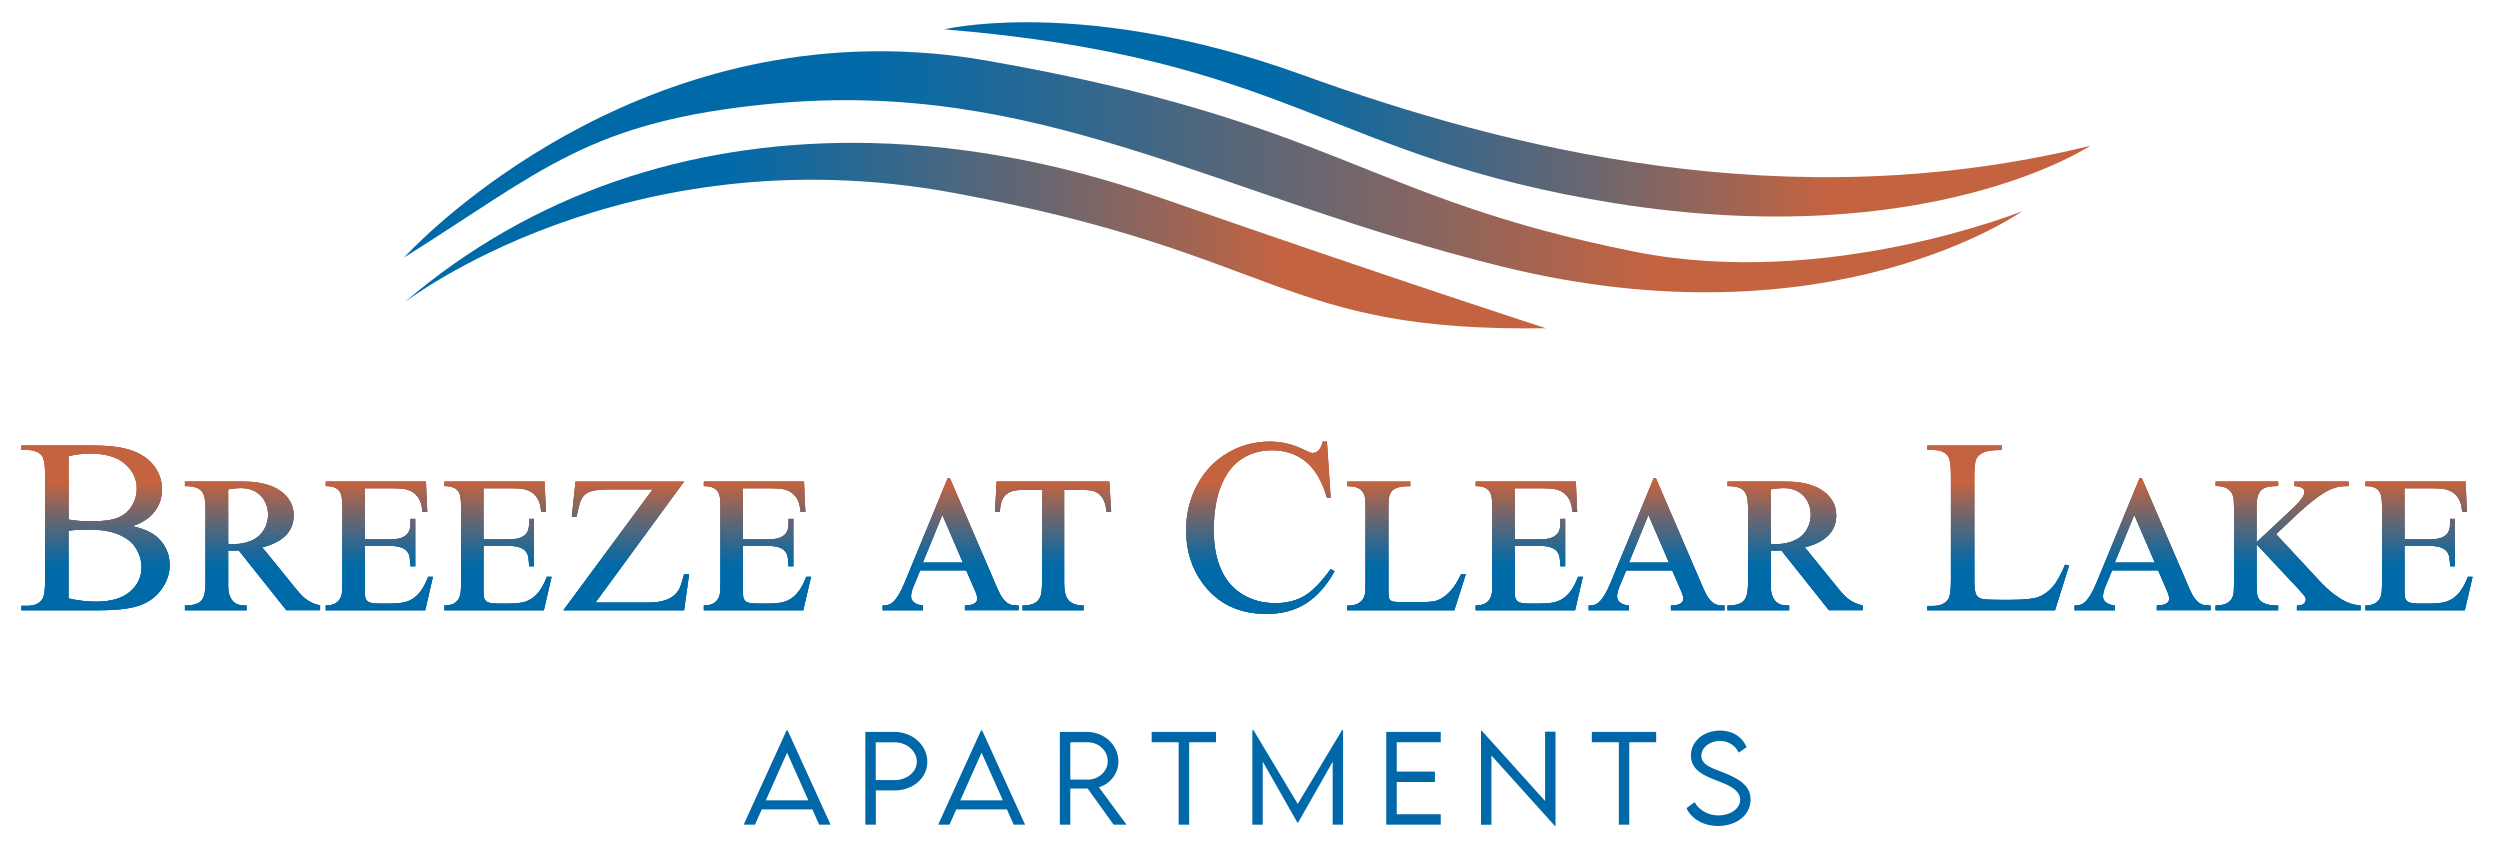 <?xml version="1.0" encoding="UTF-8"?>
<svg id="logos" xmlns="http://www.w3.org/2000/svg" xmlns:xlink="http://www.w3.org/1999/xlink" viewBox="0 0 300 102.87">
  <defs>
    <style>
      .cls-1 {
        fill: url(#linear-gradient-8);
      }

      .cls-2 {
        fill: url(#linear-gradient-7);
      }

      .cls-3 {
        fill: url(#linear-gradient-5);
      }

      .cls-4 {
        fill: url(#linear-gradient-6);
      }

      .cls-5 {
        fill: url(#linear-gradient-9);
      }

      .cls-6 {
        fill: url(#linear-gradient-4);
      }

      .cls-7 {
        fill: url(#linear-gradient-3);
      }

      .cls-8 {
        fill: url(#linear-gradient-2);
      }

      .cls-9 {
        fill: url(#linear-gradient);
      }

      .cls-10 {
        clip-path: url(#clippath-17);
      }

      .cls-11 {
        clip-path: url(#clippath-19);
      }

      .cls-12 {
        clip-path: url(#clippath-11);
      }

      .cls-13 {
        clip-path: url(#clippath-16);
      }

      .cls-14 {
        clip-path: url(#clippath-18);
      }

      .cls-15 {
        clip-path: url(#clippath-10);
      }

      .cls-16 {
        clip-path: url(#clippath-15);
      }

      .cls-17 {
        clip-path: url(#clippath-13);
      }

      .cls-18 {
        clip-path: url(#clippath-14);
      }

      .cls-19 {
        clip-path: url(#clippath-12);
      }

      .cls-20 {
        clip-path: url(#clippath-50);
      }

      .cls-21 {
        clip-path: url(#clippath-52);
      }

      .cls-22 {
        clip-path: url(#clippath-53);
      }

      .cls-23 {
        clip-path: url(#clippath-51);
      }

      .cls-24 {
        clip-path: url(#clippath-31);
      }

      .cls-25 {
        clip-path: url(#clippath-32);
      }

      .cls-26 {
        clip-path: url(#clippath-33);
      }

      .cls-27 {
        clip-path: url(#clippath-34);
      }

      .cls-28 {
        clip-path: url(#clippath-35);
      }

      .cls-29 {
        clip-path: url(#clippath-39);
      }

      .cls-30 {
        clip-path: url(#clippath-30);
      }

      .cls-31 {
        clip-path: url(#clippath-36);
      }

      .cls-32 {
        clip-path: url(#clippath-37);
      }

      .cls-33 {
        clip-path: url(#clippath-38);
      }

      .cls-34 {
        clip-path: url(#clippath-27);
      }

      .cls-35 {
        clip-path: url(#clippath-29);
      }

      .cls-36 {
        clip-path: url(#clippath-26);
      }

      .cls-37 {
        clip-path: url(#clippath-28);
      }

      .cls-38 {
        clip-path: url(#clippath-20);
      }

      .cls-39 {
        clip-path: url(#clippath-21);
      }

      .cls-40 {
        clip-path: url(#clippath-22);
      }

      .cls-41 {
        clip-path: url(#clippath-23);
      }

      .cls-42 {
        clip-path: url(#clippath-24);
      }

      .cls-43 {
        clip-path: url(#clippath-25);
      }

      .cls-44 {
        clip-path: url(#clippath-41);
      }

      .cls-45 {
        clip-path: url(#clippath-42);
      }

      .cls-46 {
        clip-path: url(#clippath-43);
      }

      .cls-47 {
        clip-path: url(#clippath-44);
      }

      .cls-48 {
        clip-path: url(#clippath-45);
      }

      .cls-49 {
        clip-path: url(#clippath-49);
      }

      .cls-50 {
        clip-path: url(#clippath-40);
      }

      .cls-51 {
        clip-path: url(#clippath-46);
      }

      .cls-52 {
        clip-path: url(#clippath-47);
      }

      .cls-53 {
        clip-path: url(#clippath-48);
      }

      .cls-54 {
        clip-path: url(#clippath-1);
      }

      .cls-55 {
        clip-path: url(#clippath-3);
      }

      .cls-56 {
        clip-path: url(#clippath-4);
      }

      .cls-57 {
        clip-path: url(#clippath-2);
      }

      .cls-58 {
        clip-path: url(#clippath-7);
      }

      .cls-59 {
        clip-path: url(#clippath-6);
      }

      .cls-60 {
        clip-path: url(#clippath-9);
      }

      .cls-61 {
        clip-path: url(#clippath-8);
      }

      .cls-62 {
        clip-path: url(#clippath-5);
      }

      .cls-63 {
        clip-rule: evenodd;
        fill: none;
      }

      .cls-64 {
        fill: url(#linear-gradient-43);
      }

      .cls-65 {
        fill: url(#linear-gradient-40);
      }

      .cls-66 {
        fill: url(#linear-gradient-41);
      }

      .cls-67 {
        fill: url(#linear-gradient-42);
      }

      .cls-68 {
        fill: url(#linear-gradient-49);
      }

      .cls-69 {
        fill: url(#linear-gradient-48);
      }

      .cls-70 {
        fill: url(#linear-gradient-45);
      }

      .cls-71 {
        fill: url(#linear-gradient-47);
      }

      .cls-72 {
        fill: url(#linear-gradient-44);
      }

      .cls-73 {
        fill: url(#linear-gradient-46);
      }

      .cls-74 {
        fill: url(#linear-gradient-10);
      }

      .cls-75 {
        fill: url(#linear-gradient-11);
      }

      .cls-76 {
        fill: url(#linear-gradient-12);
      }

      .cls-77 {
        fill: url(#linear-gradient-13);
      }

      .cls-78 {
        fill: url(#linear-gradient-19);
      }

      .cls-79 {
        fill: url(#linear-gradient-14);
      }

      .cls-80 {
        fill: url(#linear-gradient-21);
      }

      .cls-81 {
        fill: url(#linear-gradient-20);
      }

      .cls-82 {
        fill: url(#linear-gradient-22);
      }

      .cls-83 {
        fill: url(#linear-gradient-23);
      }

      .cls-84 {
        fill: url(#linear-gradient-28);
      }

      .cls-85 {
        fill: url(#linear-gradient-25);
      }

      .cls-86 {
        fill: url(#linear-gradient-32);
      }

      .cls-87 {
        fill: url(#linear-gradient-31);
      }

      .cls-88 {
        fill: url(#linear-gradient-33);
      }

      .cls-89 {
        fill: url(#linear-gradient-30);
      }

      .cls-90 {
        fill: url(#linear-gradient-15);
      }

      .cls-91 {
        fill: url(#linear-gradient-16);
      }

      .cls-92 {
        fill: url(#linear-gradient-17);
      }

      .cls-93 {
        fill: url(#linear-gradient-18);
      }

      .cls-94 {
        fill: url(#linear-gradient-35);
      }

      .cls-95 {
        fill: url(#linear-gradient-34);
      }

      .cls-96 {
        fill: url(#linear-gradient-36);
      }

      .cls-97 {
        fill: url(#linear-gradient-38);
      }

      .cls-98 {
        fill: url(#linear-gradient-27);
      }

      .cls-99 {
        fill: url(#linear-gradient-24);
      }

      .cls-100 {
        fill: url(#linear-gradient-26);
      }

      .cls-101 {
        fill: url(#linear-gradient-29);
      }

      .cls-102 {
        fill: url(#linear-gradient-37);
      }

      .cls-103 {
        fill: url(#linear-gradient-39);
      }

      .cls-104 {
        fill: url(#linear-gradient-50);
      }

      .cls-105 {
        fill: url(#linear-gradient-51);
      }

      .cls-106 {
        fill: url(#linear-gradient-52);
      }

      .cls-107 {
        fill: #0068a8;
      }

      .cls-108 {
        clip-path: url(#clippath);
      }
    </style>
    <clipPath id="clippath">
      <path class="cls-63" d="M8.22,71.8v-8.11c.26-.05.61-.08,1.04-.1.43-.02.94-.03,1.55-.03,1.39,0,2.56.2,3.5.61.94.41,1.62.97,2.04,1.68.42.71.63,1.45.63,2.22,0,1.17-.46,2.15-1.39,2.94-.92.79-2.27,1.19-4.03,1.19-1.1,0-2.21-.13-3.34-.39M9.46,62.5c-.46-.03-.87-.09-1.23-.15v-7.6c.78-.21,1.65-.32,2.63-.32,1.81,0,3.19.41,4.13,1.23.94.82,1.42,1.8,1.42,2.96,0,.75-.19,1.44-.57,2.07-.38.63-.93,1.1-1.64,1.41-.71.31-1.78.46-3.2.46-.55,0-1.06-.02-1.52-.05ZM2.56,73.23h9.34c2.23,0,3.88-.21,4.97-.62,1.08-.41,1.94-1.07,2.56-1.97.62-.9.93-1.84.93-2.82,0-1.29-.47-2.39-1.41-3.28-.68-.64-1.71-1.11-3.08-1.4,1.18-.38,2.07-.96,2.67-1.74.6-.78.9-1.67.9-2.66,0-1.16-.38-2.18-1.15-3.07-.77-.89-1.88-1.51-3.34-1.86-.96-.23-2.24-.35-3.84-.35H2.56v.54h.74c.75,0,1.31.21,1.69.64.28.32.42,1.09.42,2.32v12.78c0,1.11-.11,1.83-.34,2.17-.36.53-.95.79-1.78.79h-.74v.54Z"/>
    </clipPath>
    <linearGradient id="linear-gradient" x1="11.46" y1="73.81" x2="11.46" y2="53.13" gradientUnits="userSpaceOnUse">
      <stop offset="0" stop-color="#006aa9"/>
      <stop offset=".28" stop-color="#006aa9"/>
      <stop offset=".37" stop-color="#1e6898"/>
      <stop offset=".57" stop-color="#6d666e"/>
      <stop offset=".77" stop-color="#c46340"/>
      <stop offset="1" stop-color="#c46340"/>
    </linearGradient>
    <clipPath id="clippath-1">
      <path class="cls-63" d="M27.99,65.3c-.22,0-.42-.02-.61-.04v-6.54c.17-.02.39-.05.68-.09.28-.04.57-.06.86-.06.49,0,.94.08,1.34.24.4.16.75.39,1.03.68.28.29.5.63.65,1.03.15.4.23.83.23,1.29,0,.26-.04.54-.11.83-.07.29-.18.57-.33.83-.15.27-.33.51-.56.74-.23.23-.49.42-.81.57-.3.15-.6.26-.87.33-.28.07-.54.12-.79.15-.21.02-.41.03-.6.03-.04,0-.08,0-.11,0M22.19,73.23h7.4v-.57c-.2,0-.43-.01-.68-.04-.26-.03-.5-.12-.72-.27-.23-.15-.42-.39-.57-.72-.16-.32-.24-.79-.24-1.38v-4.2c.13.01.24.02.34.02.1,0,.19,0,.28,0s.18,0,.28,0c.1,0,.22-.01.37-.02l5.71,7.17h4.06v-.57c-.3-.06-.58-.15-.83-.25-.25-.1-.49-.24-.72-.39-.23-.16-.45-.35-.67-.57-.22-.23-.45-.48-.69-.78l-4.04-4.98c.15-.04.34-.1.59-.17.25-.07.51-.17.79-.3.28-.13.57-.28.85-.47.28-.19.54-.42.77-.69.23-.27.42-.59.56-.96.14-.37.21-.79.21-1.27,0-.62-.14-1.17-.42-1.65-.28-.48-.63-.87-1.05-1.18-.39-.28-.8-.51-1.23-.67-.43-.16-.86-.28-1.28-.36-.42-.08-.84-.13-1.24-.15-.4-.02-.77-.03-1.11-.03h-6.73v.55c.55,0,.98.05,1.31.16.33.11.58.28.75.51.17.23.29.53.34.89.05.36.08.79.08,1.28v8.66c0,.5-.03.93-.09,1.29-.06.36-.17.65-.35.88-.17.23-.42.4-.75.5-.33.11-.76.16-1.3.16v.57Z"/>
    </clipPath>
    <linearGradient id="linear-gradient-2" x1="30.3" x2="30.3" y2="53.13" xlink:href="#linear-gradient"/>
    <clipPath id="clippath-2">
      <path class="cls-63" d="M39.09,73.23h11.93l.93-4.01h-.57c-.27.71-.57,1.28-.88,1.7-.31.42-.66.74-1.03.97-.37.23-.78.37-1.22.44-.44.07-.92.1-1.45.1h-1.29c-.43,0-.76-.03-1-.09-.24-.06-.41-.17-.52-.31-.11-.14-.17-.32-.19-.55-.02-.22-.02-.49-.02-.81v-5.17h2.88c.6,0,1.07.06,1.41.17.35.12.61.28.78.5.17.21.28.47.32.77.04.3.07.64.08,1.01h.58v-5.69h-.58c.01.3,0,.6-.02.9-.02.29-.11.56-.26.79-.15.23-.4.42-.73.56-.34.14-.81.21-1.41.21h-3.05v-6.13h3.29c.36,0,.74.02,1.14.05.4.03.78.14,1.13.31.35.18.65.46.9.84.25.38.4.93.46,1.64h.57l-.16-3.65h-12.03v.55c.45,0,.81.06,1.08.17.27.12.47.28.6.49.14.21.22.47.26.77.04.3.06.64.06,1.01v9.35c0,.27-.01.56-.03.86-.02.3-.09.57-.22.82-.13.25-.32.45-.59.61-.27.16-.65.24-1.16.24v.57Z"/>
    </clipPath>
    <linearGradient id="linear-gradient-3" x1="45.52" x2="45.52" y2="53.13" xlink:href="#linear-gradient"/>
    <clipPath id="clippath-3">
      <path class="cls-63" d="M53.33,73.23h11.93l.93-4.01h-.57c-.27.71-.57,1.28-.88,1.7-.31.42-.66.74-1.03.97-.37.23-.78.37-1.22.44-.44.07-.92.1-1.45.1h-1.29c-.43,0-.76-.03-1-.09-.24-.06-.41-.17-.52-.31-.11-.14-.17-.32-.19-.55-.02-.22-.02-.49-.02-.81v-5.17h2.88c.6,0,1.07.06,1.41.17.35.12.61.28.78.5.17.21.28.47.32.77.04.3.07.64.08,1.01h.58v-5.69h-.58c.01.3,0,.6-.02.9-.02.29-.11.56-.26.79-.15.23-.4.42-.73.56-.34.14-.81.21-1.41.21h-3.05v-6.13h3.29c.36,0,.74.02,1.14.05.4.03.78.14,1.13.31.35.18.65.46.9.84.25.38.4.93.46,1.64h.57l-.16-3.65h-12.03v.55c.45,0,.81.06,1.08.17.27.12.47.28.61.49.14.21.22.47.26.77.04.3.05.64.05,1.01v9.35c0,.27,0,.56-.03.86-.02.3-.09.57-.22.82-.13.25-.32.45-.59.61-.27.16-.65.24-1.16.24v.57Z"/>
    </clipPath>
    <linearGradient id="linear-gradient-4" x1="59.75" x2="59.75" y2="53.13" xlink:href="#linear-gradient"/>
    <clipPath id="clippath-4">
      <path class="cls-63" d="M67.6,73.23h14.49l.6-4.31h-.6c-.13.48-.26.93-.4,1.34-.14.41-.36.77-.67,1.07-.3.3-.72.54-1.25.72-.53.17-1.24.26-2.13.26h-6.19l10.64-14.52h-13.03l-.44,4.21h.57c.13-.65.25-1.19.38-1.61.13-.42.32-.76.59-1.01.27-.25.64-.42,1.11-.51.47-.09,1.12-.14,1.93-.14h5.12l-10.72,14.51Z"/>
    </clipPath>
    <linearGradient id="linear-gradient-5" x1="75.14" x2="75.14" y2="53.13" xlink:href="#linear-gradient"/>
    <clipPath id="clippath-5">
      <path class="cls-63" d="M84.46,73.23h11.93l.93-4.01h-.57c-.27.71-.57,1.28-.88,1.7-.31.42-.66.74-1.03.97-.37.23-.78.37-1.22.44-.44.07-.92.1-1.45.1h-1.29c-.43,0-.76-.03-1-.09-.24-.06-.41-.17-.52-.31-.11-.14-.17-.32-.19-.55-.02-.22-.02-.49-.02-.81v-5.17h2.88c.6,0,1.07.06,1.41.17.35.12.61.28.78.5.17.21.28.47.32.77.04.3.07.64.08,1.01h.58v-5.69h-.58c.01.3,0,.6-.02.9-.02.29-.11.56-.26.79-.15.23-.4.42-.73.56-.34.14-.81.21-1.41.21h-3.05v-6.13h3.29c.36,0,.74.02,1.14.05.4.03.78.14,1.13.31.35.18.65.46.9.84.25.38.4.93.46,1.64h.57l-.16-3.65h-12.03v.55c.45,0,.81.06,1.08.17.27.12.47.28.61.49.14.21.22.47.26.77.04.3.05.64.05,1.01v9.35c0,.27-.01.56-.03.86-.02.3-.09.57-.22.82-.13.25-.32.45-.59.61-.27.16-.65.24-1.16.24v.57Z"/>
    </clipPath>
    <linearGradient id="linear-gradient-6" x1="90.89" x2="90.89" y2="53.13" xlink:href="#linear-gradient"/>
    <clipPath id="clippath-6">
      <path class="cls-63" d="M113.08,61.79l2.47,5.72h-4.81l2.34-5.72ZM122.23,73.23v-.57c-.24,0-.47-.01-.68-.04-.21-.03-.42-.1-.63-.24-.2-.13-.41-.33-.61-.6-.2-.27-.4-.64-.61-1.12l-5.72-13.3h-.25l-5.16,12.53c-.28.67-.54,1.19-.77,1.56-.23.37-.45.64-.66.82-.21.18-.41.29-.61.32-.2.04-.4.06-.61.07v.57h4.83v-.57c-.09,0-.22-.02-.38-.06-.16-.04-.31-.09-.47-.17-.16-.08-.29-.19-.4-.33-.11-.14-.17-.32-.17-.53,0-.17.02-.34.06-.51.04-.17.11-.38.2-.62l.83-2h5.53l.86,2c.15.31.26.58.34.8.08.22.12.42.12.6,0,.19-.06.34-.17.45-.12.11-.25.19-.41.24-.16.05-.32.09-.49.1-.17.02-.3.02-.41.02v.57h6.43Z"/>
    </clipPath>
    <linearGradient id="linear-gradient-7" x1="114.07" x2="114.07" y2="53.13" xlink:href="#linear-gradient"/>
    <clipPath id="clippath-7">
      <path class="cls-63" d="M122.69,73.23h7.34v-.57c-.49,0-.89-.07-1.19-.2-.3-.13-.54-.31-.71-.55-.17-.24-.28-.52-.34-.85-.06-.33-.09-.69-.09-1.08v-11.19h2.33c.36,0,.69.03,1,.09.31.06.58.19.83.38.24.19.44.46.6.8.16.35.27.81.33,1.38h.55l-.22-3.68h-13.52l-.2,3.68h.57c.03-.43.09-.81.18-1.14.09-.33.24-.61.45-.83.21-.23.48-.4.83-.51.34-.11.78-.17,1.31-.17h2.3v11.19c0,.39-.02.75-.06,1.08-.04.33-.14.61-.3.85-.16.24-.39.42-.7.55-.31.13-.73.2-1.27.2v.57Z"/>
    </clipPath>
    <linearGradient id="linear-gradient-8" x1="126.36" x2="126.36" y2="53.13" xlink:href="#linear-gradient"/>
    <clipPath id="clippath-8">
      <path class="cls-63" d="M158.74,52.99c-.11.47-.29.83-.54,1.09-.19.18-.42.28-.69.28-.18,0-.47-.11-.88-.32-1.39-.7-2.8-1.05-4.23-1.05-1.84,0-3.53.45-5.08,1.36-1.55.91-2.77,2.19-3.66,3.84-.88,1.65-1.33,3.47-1.33,5.44,0,2.45.67,4.58,2.01,6.39,1.8,2.43,4.34,3.65,7.62,3.65,1.82,0,3.39-.41,4.71-1.23,1.32-.82,2.48-2.11,3.47-3.87l-.45-.29c-1.18,1.63-2.26,2.73-3.24,3.28-.98.55-2.12.82-3.4.82-1.48,0-2.79-.35-3.95-1.05-1.15-.7-2.02-1.71-2.59-3.02-.57-1.31-.86-2.86-.86-4.65,0-2.17.3-3.98.91-5.44.61-1.46,1.44-2.52,2.5-3.19,1.06-.67,2.25-1,3.56-1,1.57,0,2.91.44,4.03,1.33,1.12.89,1.98,2.33,2.58,4.35h.45l-.45-6.73h-.51Z"/>
    </clipPath>
    <linearGradient id="linear-gradient-9" x1="151.25" x2="151.25" y2="53.13" xlink:href="#linear-gradient"/>
    <clipPath id="clippath-9">
      <path class="cls-63" d="M161.66,73.23h12.86l1.37-4.31h-.57c-.39.82-.78,1.45-1.18,1.9-.4.45-.79.78-1.16.99-.38.21-.73.33-1.06.37-.33.04-.62.06-.87.06h-3.3c-.28,0-.5-.02-.65-.07-.15-.05-.27-.12-.34-.23-.07-.1-.12-.24-.13-.42-.01-.17-.02-.38-.02-.62v-9.76c0-.49.02-.92.05-1.27.03-.36.13-.65.3-.87.17-.22.43-.39.78-.5.36-.11.85-.16,1.49-.16v-.55h-7.58v.55c.56,0,.98.07,1.28.21.3.14.52.34.66.58.14.25.22.53.24.85.02.32.03.65.03,1v9.1c0,.3-.01.61-.03.92-.02.31-.1.59-.24.83-.14.25-.36.45-.66.61-.3.16-.73.24-1.28.24v.57Z"/>
    </clipPath>
    <linearGradient id="linear-gradient-10" x1="168.77" y1="73.81" x2="168.77" y2="53.13" xlink:href="#linear-gradient"/>
    <clipPath id="clippath-10">
      <path class="cls-63" d="M177.08,73.23h11.93l.93-4.01h-.57c-.27.71-.57,1.28-.88,1.7-.31.42-.66.74-1.03.97-.37.23-.78.37-1.22.44-.44.07-.92.1-1.45.1h-1.29c-.43,0-.76-.03-1-.09-.24-.06-.41-.17-.52-.31-.11-.14-.17-.32-.19-.55-.02-.22-.02-.49-.02-.81v-5.17h2.88c.6,0,1.07.06,1.41.17.35.12.61.28.78.5.17.21.28.47.32.77.04.3.07.64.08,1.01h.58v-5.69h-.58c0,.3,0,.6-.02.9-.02.29-.11.56-.26.79-.15.23-.4.42-.73.56-.34.14-.81.21-1.41.21h-3.05v-6.13h3.29c.36,0,.74.02,1.14.05.4.03.78.14,1.13.31.35.18.65.46.9.84.25.38.4.93.46,1.64h.57l-.16-3.65h-12.03v.55c.45,0,.81.06,1.08.17.27.12.47.28.6.49.14.21.22.47.26.77.04.3.06.64.06,1.01v9.35c0,.27-.01.56-.03.86-.02.3-.09.57-.22.82-.13.25-.32.45-.59.61-.27.16-.65.24-1.16.24v.57Z"/>
    </clipPath>
    <linearGradient id="linear-gradient-11" x1="183.51" x2="183.51" y2="53.13" xlink:href="#linear-gradient"/>
    <clipPath id="clippath-11">
      <path class="cls-63" d="M197.81,61.79l2.47,5.72h-4.81l2.34-5.72ZM198.7,57.37h-.25l-5.16,12.53c-.28.67-.54,1.19-.77,1.56-.23.37-.45.64-.66.82-.21.18-.41.29-.61.32-.2.04-.4.06-.61.07v.57h4.83v-.57c-.09,0-.22-.02-.38-.06-.16-.04-.31-.09-.47-.17-.16-.08-.29-.19-.4-.33-.11-.14-.17-.32-.17-.53,0-.17.02-.34.06-.51.04-.17.11-.38.2-.62l.83-2h5.53l.86,2c.15.31.26.58.34.8.08.22.12.42.12.6,0,.19-.06.34-.17.45-.12.11-.25.19-.41.24-.16.05-.32.09-.49.1-.17.02-.3.02-.41.02v.57h6.43v-.57c-.24,0-.47-.01-.68-.04-.21-.03-.42-.1-.63-.24-.2-.13-.41-.33-.6-.6-.2-.27-.4-.64-.61-1.12l-5.72-13.3Z"/>
    </clipPath>
    <linearGradient id="linear-gradient-12" x1="198.8" x2="198.8" y2="53.13" xlink:href="#linear-gradient"/>
    <clipPath id="clippath-12">
      <path class="cls-63" d="M213.1,65.3c-.22,0-.42-.02-.61-.04v-6.54c.17-.02.39-.05.68-.09.28-.04.57-.06.87-.06.49,0,.94.08,1.34.24.4.16.75.39,1.03.68.28.29.5.63.65,1.03.15.4.23.83.23,1.29,0,.26-.04.54-.11.83-.07.29-.18.57-.33.83-.15.27-.33.51-.56.74-.23.23-.49.42-.81.57-.3.15-.59.26-.87.33-.28.07-.54.12-.79.15-.21.02-.41.03-.6.03-.04,0-.07,0-.11,0M207.3,73.23h7.4v-.57c-.2,0-.43-.01-.68-.04-.26-.03-.5-.12-.72-.27-.23-.15-.42-.39-.57-.72-.16-.32-.24-.79-.24-1.38v-4.2c.13.01.24.02.34.02.1,0,.19,0,.28,0s.18,0,.28,0c.1,0,.22-.01.37-.02l5.71,7.17h4.06v-.57c-.3-.06-.58-.15-.83-.25-.25-.1-.49-.24-.72-.39-.23-.16-.45-.35-.67-.57-.22-.23-.45-.48-.69-.78l-4.04-4.98c.15-.04.34-.1.59-.17.25-.07.51-.17.79-.3.28-.13.57-.28.85-.47.28-.19.54-.42.77-.69.23-.27.42-.59.56-.96.14-.37.21-.79.21-1.27,0-.62-.14-1.17-.42-1.65-.28-.48-.63-.87-1.05-1.18-.39-.28-.8-.51-1.23-.67-.43-.16-.86-.28-1.28-.36-.43-.08-.84-.13-1.24-.15-.4-.02-.77-.03-1.11-.03h-6.73v.55c.55,0,.98.05,1.31.16.33.11.58.28.75.51.17.23.29.53.34.89.05.36.08.79.08,1.28v8.66c0,.5-.03.93-.09,1.29-.06.36-.17.65-.35.88-.17.23-.42.4-.75.5-.33.11-.76.16-1.3.16v.57Z"/>
    </clipPath>
    <linearGradient id="linear-gradient-13" x1="215.41" x2="215.41" y2="53.13" xlink:href="#linear-gradient"/>
    <clipPath id="clippath-13">
      <path class="cls-63" d="M231.28,73.23h15.32l1.69-5.37-.48-.1c-.51,1.23-1.01,2.12-1.52,2.69-.51.57-1.06.97-1.68,1.19-.61.22-1.68.34-3.2.34h-1.44c-1.27,0-2.03-.05-2.28-.15-.24-.1-.42-.25-.54-.45-.16-.3-.23-.86-.23-1.66v-12.43c0-1.18.08-1.92.23-2.23.15-.31.44-.57.87-.77.42-.2,1.16-.3,2.21-.29v-.54h-8.96v.54h.74c.75,0,1.31.21,1.69.64.27.31.41,1.08.41,2.32v12.77c0,1.13-.1,1.85-.31,2.16-.36.54-.96.82-1.79.82h-.74v.54Z"/>
    </clipPath>
    <linearGradient id="linear-gradient-14" x1="239.79" x2="239.79" xlink:href="#linear-gradient"/>
    <clipPath id="clippath-14">
      <path class="cls-63" d="M256.11,61.79l2.47,5.72h-4.81l2.34-5.72ZM265.26,73.23v-.57c-.24,0-.47-.01-.68-.04-.21-.03-.43-.1-.63-.24-.2-.13-.41-.33-.61-.6-.2-.27-.4-.64-.61-1.12l-5.72-13.3h-.25l-5.16,12.53c-.28.67-.54,1.19-.77,1.56-.23.37-.45.64-.66.82-.21.18-.41.29-.61.32-.2.04-.4.06-.61.07v.57h4.83v-.57c-.09,0-.22-.02-.38-.06-.16-.04-.31-.09-.47-.17-.16-.08-.29-.19-.4-.33-.11-.14-.17-.32-.17-.53,0-.17.02-.34.06-.51.04-.17.11-.38.2-.62l.83-2h5.53l.86,2c.15.31.26.58.34.8.08.22.12.42.12.6,0,.19-.06.34-.17.45-.12.11-.25.19-.41.24-.16.05-.32.09-.49.1-.17.02-.3.02-.41.02v.57h6.43Z"/>
    </clipPath>
    <linearGradient id="linear-gradient-15" x1="257.1" x2="257.1" y2="53.13" xlink:href="#linear-gradient"/>
    <clipPath id="clippath-15">
      <path class="cls-63" d="M265.87,73.23h7.51v-.57c-.65,0-1.15-.06-1.5-.19-.35-.13-.61-.3-.77-.53-.16-.23-.26-.5-.28-.82-.03-.31-.04-.66-.04-1.02v-4.78l5.11,5.45c.15.18.27.32.38.44.1.12.19.21.25.3.06.08.11.16.13.24.03.07.04.15.04.24,0,.15-.08.3-.24.45-.16.15-.43.23-.83.23v.57h7.64v-.57c-.23-.03-.5-.08-.8-.13-.3-.06-.66-.19-1.07-.39-.41-.2-.88-.51-1.41-.91-.53-.4-1.12-.96-1.78-1.67l-5.08-5.47,1.92-1.82c.68-.65,1.29-1.2,1.82-1.65.54-.45,1.01-.82,1.44-1.12.43-.29.8-.52,1.12-.68.32-.16.63-.27.9-.35.28-.07.54-.12.78-.13.24-.01.49-.02.74-.02v-.55h-6.52v.55c.05,0,.15,0,.28.02.14.02.27.05.41.09.14.05.26.12.36.21.1.09.16.21.16.36,0,.16-.05.33-.16.53-.11.19-.24.38-.39.57-.15.18-.31.36-.48.53-.17.17-.31.3-.43.41l-4.29,4.02v-4.29c0-.53.05-.96.15-1.28.1-.32.26-.57.47-.74.21-.17.48-.29.81-.35.32-.06.71-.09,1.16-.09v-.55h-7.51v.55c.56,0,.98.08,1.28.24.3.16.52.36.66.61.14.25.22.53.24.85.02.31.03.63.03.94v9.1c0,.33-.01.64-.03.95-.02.31-.1.59-.24.83-.14.25-.36.44-.66.59-.3.15-.73.22-1.28.22v.57Z"/>
    </clipPath>
    <linearGradient id="linear-gradient-16" x1="274.57" x2="274.57" y2="53.13" xlink:href="#linear-gradient"/>
    <clipPath id="clippath-16">
      <path class="cls-63" d="M283.85,73.23h11.93l.93-4.01h-.57c-.27.71-.57,1.28-.88,1.7-.31.42-.66.74-1.03.97-.37.23-.78.37-1.22.44-.44.07-.92.1-1.45.1h-1.29c-.43,0-.76-.03-1-.09-.24-.06-.41-.17-.52-.31-.11-.14-.17-.32-.19-.55-.02-.22-.02-.49-.02-.81v-5.17h2.88c.6,0,1.07.06,1.41.17.35.12.61.28.78.5.17.21.28.47.32.77.04.3.07.64.08,1.01h.58v-5.69h-.58c0,.3,0,.6-.02.9-.02.29-.11.56-.26.79-.15.23-.4.42-.73.56-.34.14-.81.21-1.41.21h-3.05v-6.13h3.29c.36,0,.74.02,1.14.05.4.03.78.14,1.13.31.35.18.65.46.9.84.25.38.4.93.46,1.64h.57l-.16-3.65h-12.03v.55c.45,0,.81.06,1.08.17.27.12.47.28.6.49.14.21.22.47.26.77.04.3.06.64.06,1.01v9.35c0,.27-.01.56-.03.86-.02.3-.09.57-.22.82-.13.25-.32.45-.59.61-.27.16-.65.24-1.16.24v.57Z"/>
    </clipPath>
    <linearGradient id="linear-gradient-17" x1="290.28" x2="290.28" y2="53.13" xlink:href="#linear-gradient"/>
    <clipPath id="clippath-17">
      <path class="cls-63" d="M8.22,71.8v-8.11c.26-.05.61-.08,1.04-.1.43-.02.94-.03,1.55-.03,1.39,0,2.56.2,3.5.61.94.41,1.62.97,2.04,1.68.42.71.63,1.45.63,2.22,0,1.17-.46,2.15-1.39,2.94-.92.79-2.27,1.19-4.03,1.19-1.1,0-2.21-.13-3.34-.39M9.46,62.5c-.46-.03-.87-.09-1.23-.15v-7.6c.78-.21,1.65-.32,2.63-.32,1.81,0,3.19.41,4.13,1.23.94.82,1.42,1.8,1.42,2.96,0,.75-.19,1.44-.57,2.07-.38.63-.93,1.1-1.64,1.41-.71.31-1.78.46-3.2.46-.55,0-1.06-.02-1.52-.05ZM2.56,73.23h9.34c2.23,0,3.88-.21,4.97-.62,1.08-.41,1.94-1.07,2.56-1.97.62-.9.93-1.84.93-2.82,0-1.29-.47-2.39-1.41-3.28-.68-.64-1.71-1.11-3.08-1.4,1.18-.38,2.07-.96,2.67-1.74.6-.78.9-1.67.9-2.66,0-1.16-.38-2.18-1.15-3.07-.77-.89-1.88-1.51-3.34-1.86-.96-.23-2.24-.35-3.84-.35H2.56v.54h.74c.75,0,1.31.21,1.69.64.28.32.42,1.09.42,2.32v12.78c0,1.11-.11,1.83-.34,2.17-.36.53-.95.79-1.78.79h-.74v.54Z"/>
    </clipPath>
    <clipPath id="clippath-18">
      <path class="cls-63" d="M27.99,65.3c-.22,0-.42-.02-.61-.04v-6.54c.17-.02.39-.05.68-.09.28-.04.57-.06.86-.06.49,0,.94.08,1.34.24.4.16.75.39,1.03.68.28.29.5.63.65,1.03.15.4.23.83.23,1.29,0,.26-.04.54-.11.83-.07.29-.18.57-.33.83-.15.27-.33.51-.56.74-.23.23-.49.42-.81.57-.3.15-.6.26-.87.33-.28.07-.54.12-.79.15-.21.02-.41.03-.6.03-.04,0-.08,0-.11,0M22.19,73.23h7.4v-.57c-.2,0-.43-.01-.68-.04-.26-.03-.5-.12-.72-.27-.23-.15-.42-.39-.57-.72-.16-.32-.24-.79-.24-1.38v-4.2c.13.01.24.02.34.02.1,0,.19,0,.28,0s.18,0,.28,0c.1,0,.22-.01.37-.02l5.71,7.17h4.06v-.57c-.3-.06-.58-.15-.83-.25-.25-.1-.49-.24-.72-.39-.23-.16-.45-.35-.67-.57-.22-.23-.45-.48-.69-.78l-4.04-4.98c.15-.04.34-.1.59-.17.25-.07.51-.17.79-.3.28-.13.57-.28.85-.47.28-.19.54-.42.77-.69.23-.27.42-.59.56-.96.14-.37.21-.79.21-1.27,0-.62-.14-1.17-.42-1.65-.28-.48-.63-.87-1.05-1.18-.39-.28-.8-.51-1.23-.67-.43-.16-.86-.28-1.28-.36-.42-.08-.84-.13-1.24-.15-.4-.02-.77-.03-1.11-.03h-6.73v.55c.55,0,.98.05,1.31.16.33.11.58.28.75.51.17.23.29.53.34.89.05.36.08.79.08,1.28v8.66c0,.5-.03.93-.09,1.29-.06.36-.17.65-.35.88-.17.23-.42.4-.75.5-.33.11-.76.16-1.3.16v.57Z"/>
    </clipPath>
    <linearGradient id="linear-gradient-18" x1="30.3" x2="30.3" y2="53.13" xlink:href="#linear-gradient"/>
    <clipPath id="clippath-19">
      <path class="cls-63" d="M39.09,73.23h11.93l.93-4.01h-.57c-.27.71-.57,1.28-.88,1.7-.31.42-.66.74-1.03.97-.37.23-.78.37-1.22.44-.44.07-.92.1-1.45.1h-1.29c-.43,0-.76-.03-1-.09-.24-.06-.41-.17-.52-.31-.11-.14-.17-.32-.19-.55-.02-.22-.02-.49-.02-.81v-5.17h2.88c.6,0,1.07.06,1.41.17.35.12.61.28.78.5.17.21.28.47.32.77.04.3.07.64.08,1.01h.58v-5.69h-.58c.01.3,0,.6-.02.9-.02.29-.11.56-.26.79-.15.23-.4.42-.73.56-.34.14-.81.21-1.41.21h-3.05v-6.13h3.29c.36,0,.74.02,1.14.05.4.03.78.14,1.13.31.35.18.65.46.9.84.25.38.4.93.46,1.64h.57l-.16-3.65h-12.03v.55c.45,0,.81.06,1.08.17.27.12.47.28.6.49.14.21.22.47.26.77.04.3.06.64.06,1.01v9.35c0,.27-.01.56-.03.86-.02.3-.09.57-.22.82-.13.25-.32.45-.59.61-.27.16-.65.24-1.16.24v.57Z"/>
    </clipPath>
    <linearGradient id="linear-gradient-19" x1="45.52" x2="45.52" y2="53.13" xlink:href="#linear-gradient"/>
    <clipPath id="clippath-20">
      <path class="cls-63" d="M53.33,73.23h11.93l.93-4.01h-.57c-.27.71-.57,1.28-.88,1.7-.31.42-.66.74-1.03.97-.37.23-.78.37-1.22.44-.44.07-.92.1-1.45.1h-1.29c-.43,0-.76-.03-1-.09-.24-.06-.41-.17-.52-.31-.11-.14-.17-.32-.19-.55-.02-.22-.02-.49-.02-.81v-5.17h2.88c.6,0,1.07.06,1.41.17.35.12.61.28.78.5.17.21.28.47.32.77.04.3.07.64.08,1.01h.58v-5.69h-.58c.01.3,0,.6-.02.9-.02.29-.11.56-.26.79-.15.23-.4.42-.73.56-.34.14-.81.21-1.41.21h-3.05v-6.13h3.29c.36,0,.74.02,1.14.05.4.03.78.14,1.13.31.35.18.65.46.9.84.25.38.4.93.46,1.64h.57l-.16-3.65h-12.03v.55c.45,0,.81.06,1.08.17.27.12.47.28.61.49.14.21.22.47.26.77.04.3.05.64.05,1.01v9.35c0,.27,0,.56-.03.86-.02.3-.09.57-.22.82-.13.25-.32.45-.59.61-.27.16-.65.24-1.16.24v.57Z"/>
    </clipPath>
    <linearGradient id="linear-gradient-20" x1="59.75" x2="59.75" y2="53.13" xlink:href="#linear-gradient"/>
    <clipPath id="clippath-21">
      <path class="cls-63" d="M67.6,73.23h14.49l.6-4.31h-.6c-.13.48-.26.93-.4,1.34-.14.41-.36.77-.67,1.07-.3.3-.72.54-1.25.72-.53.17-1.24.26-2.13.26h-6.19l10.64-14.52h-13.03l-.44,4.21h.57c.13-.65.25-1.19.38-1.61.13-.42.32-.76.59-1.01.27-.25.64-.42,1.11-.51.47-.09,1.12-.14,1.93-.14h5.12l-10.72,14.51Z"/>
    </clipPath>
    <linearGradient id="linear-gradient-21" x1="75.14" x2="75.14" y2="53.13" xlink:href="#linear-gradient"/>
    <clipPath id="clippath-22">
      <path class="cls-63" d="M84.46,73.23h11.93l.93-4.01h-.57c-.27.71-.57,1.28-.88,1.7-.31.42-.66.74-1.03.97-.37.23-.78.37-1.22.44-.44.07-.92.1-1.45.1h-1.29c-.43,0-.76-.03-1-.09-.24-.06-.41-.17-.52-.31-.11-.14-.17-.32-.19-.55-.02-.22-.02-.49-.02-.81v-5.17h2.88c.6,0,1.07.06,1.41.17.35.12.61.28.78.5.17.21.28.47.32.77.04.3.07.64.08,1.01h.58v-5.69h-.58c.01.3,0,.6-.02.9-.02.29-.11.56-.26.79-.15.23-.4.42-.73.56-.34.14-.81.21-1.41.21h-3.05v-6.13h3.29c.36,0,.74.02,1.14.05.4.03.78.14,1.13.31.35.18.65.46.9.84.25.38.4.93.46,1.64h.57l-.16-3.65h-12.03v.55c.45,0,.81.06,1.08.17.27.12.47.28.61.49.14.21.22.47.26.77.04.3.05.64.05,1.01v9.35c0,.27-.01.56-.03.86-.02.3-.09.57-.22.82-.13.25-.32.45-.59.61-.27.16-.65.24-1.16.24v.57Z"/>
    </clipPath>
    <linearGradient id="linear-gradient-22" x1="90.89" x2="90.89" y2="53.13" xlink:href="#linear-gradient"/>
    <clipPath id="clippath-23">
      <path class="cls-63" d="M113.08,61.79l2.47,5.72h-4.81l2.34-5.72ZM122.23,73.23v-.57c-.24,0-.47-.01-.68-.04-.21-.03-.42-.1-.63-.24-.2-.13-.41-.33-.61-.6-.2-.27-.4-.64-.61-1.12l-5.72-13.3h-.25l-5.16,12.53c-.28.67-.54,1.19-.77,1.56-.23.37-.45.64-.66.82-.21.18-.41.29-.61.32-.2.04-.4.06-.61.07v.57h4.83v-.57c-.09,0-.22-.02-.38-.06-.16-.04-.31-.09-.47-.17-.16-.08-.29-.19-.4-.33-.11-.14-.17-.32-.17-.53,0-.17.02-.34.06-.51.04-.17.11-.38.2-.62l.83-2h5.53l.86,2c.15.31.26.58.34.8.08.22.12.42.12.6,0,.19-.06.34-.17.45-.12.11-.25.19-.41.24-.16.05-.32.09-.49.1-.17.02-.3.02-.41.02v.57h6.43Z"/>
    </clipPath>
    <linearGradient id="linear-gradient-23" x1="114.07" x2="114.07" y2="53.13" xlink:href="#linear-gradient"/>
    <clipPath id="clippath-24">
      <path class="cls-63" d="M122.69,73.23h7.34v-.57c-.49,0-.89-.07-1.19-.2-.3-.13-.54-.31-.71-.55-.17-.24-.28-.52-.34-.85-.06-.33-.09-.69-.09-1.08v-11.19h2.33c.36,0,.69.03,1,.09.31.06.58.19.83.38.24.19.44.46.6.8.16.35.27.81.33,1.38h.55l-.22-3.68h-13.52l-.2,3.68h.57c.03-.43.09-.81.18-1.14.09-.33.24-.61.45-.83.21-.23.48-.4.83-.51.34-.11.78-.17,1.31-.17h2.3v11.19c0,.39-.02.75-.06,1.08-.04.33-.14.61-.3.85-.16.24-.39.42-.7.55-.31.13-.73.2-1.27.2v.57Z"/>
    </clipPath>
    <linearGradient id="linear-gradient-24" x1="126.36" x2="126.36" y2="53.13" xlink:href="#linear-gradient"/>
    <clipPath id="clippath-25">
      <path class="cls-63" d="M158.74,52.99c-.11.47-.29.83-.54,1.09-.19.18-.42.28-.69.28-.18,0-.47-.11-.88-.32-1.39-.7-2.8-1.05-4.23-1.05-1.84,0-3.53.45-5.08,1.36-1.55.91-2.77,2.19-3.66,3.84-.88,1.65-1.33,3.47-1.33,5.44,0,2.45.67,4.58,2.01,6.39,1.8,2.43,4.34,3.65,7.62,3.65,1.82,0,3.39-.41,4.71-1.23,1.32-.82,2.48-2.11,3.47-3.87l-.45-.29c-1.18,1.63-2.26,2.73-3.24,3.28-.98.55-2.12.82-3.4.82-1.48,0-2.79-.35-3.95-1.05-1.15-.7-2.02-1.71-2.59-3.02-.57-1.31-.86-2.86-.86-4.65,0-2.17.3-3.98.91-5.44.61-1.46,1.44-2.52,2.5-3.19,1.06-.67,2.25-1,3.56-1,1.57,0,2.91.44,4.03,1.33,1.12.89,1.98,2.33,2.58,4.35h.45l-.45-6.73h-.51Z"/>
    </clipPath>
    <linearGradient id="linear-gradient-25" x1="151.25" x2="151.25" y2="53.13" xlink:href="#linear-gradient"/>
    <clipPath id="clippath-26">
      <path class="cls-63" d="M161.66,73.23h12.86l1.37-4.31h-.57c-.39.82-.78,1.45-1.18,1.9-.4.45-.79.78-1.16.99-.38.21-.73.33-1.06.37-.33.04-.62.06-.87.06h-3.3c-.28,0-.5-.02-.65-.07-.15-.05-.27-.12-.34-.23-.07-.1-.12-.24-.13-.42-.01-.17-.02-.38-.02-.62v-9.76c0-.49.02-.92.05-1.27.03-.36.13-.65.3-.87.17-.22.43-.39.78-.5.36-.11.85-.16,1.49-.16v-.55h-7.58v.55c.56,0,.98.07,1.28.21.3.14.52.34.66.58.14.25.22.53.24.85.02.32.03.65.03,1v9.1c0,.3-.01.61-.03.92-.02.31-.1.59-.24.83-.14.25-.36.45-.66.61-.3.16-.73.24-1.28.24v.57Z"/>
    </clipPath>
    <linearGradient id="linear-gradient-26" x1="168.77" y1="73.81" x2="168.77" y2="53.13" xlink:href="#linear-gradient"/>
    <clipPath id="clippath-27">
      <path class="cls-63" d="M177.08,73.23h11.93l.93-4.01h-.57c-.27.71-.57,1.28-.88,1.7-.31.42-.66.74-1.03.97-.37.23-.78.37-1.22.44-.44.07-.92.1-1.45.1h-1.29c-.43,0-.76-.03-1-.09-.24-.06-.41-.17-.52-.31-.11-.14-.17-.32-.19-.55-.02-.22-.02-.49-.02-.81v-5.17h2.88c.6,0,1.07.06,1.41.17.35.12.61.28.78.5.17.21.28.47.32.77.04.3.07.64.08,1.01h.58v-5.69h-.58c0,.3,0,.6-.02.9-.02.29-.11.56-.26.79-.15.23-.4.42-.73.56-.34.14-.81.21-1.41.21h-3.05v-6.13h3.29c.36,0,.74.02,1.14.05.4.03.78.14,1.13.31.35.18.65.46.9.84.25.38.4.93.46,1.64h.57l-.16-3.65h-12.03v.55c.45,0,.81.06,1.08.17.27.12.47.28.6.49.14.21.22.47.26.77.04.3.06.64.06,1.01v9.35c0,.27-.01.56-.03.86-.02.3-.09.57-.22.82-.13.25-.32.45-.59.61-.27.16-.65.24-1.16.24v.57Z"/>
    </clipPath>
    <linearGradient id="linear-gradient-27" x1="183.51" x2="183.51" y2="53.13" xlink:href="#linear-gradient"/>
    <clipPath id="clippath-28">
      <path class="cls-63" d="M197.81,61.79l2.47,5.72h-4.81l2.34-5.72ZM198.7,57.37h-.25l-5.16,12.53c-.28.67-.54,1.19-.77,1.56-.23.37-.45.64-.66.82-.21.18-.41.29-.61.32-.2.04-.4.06-.61.07v.57h4.83v-.57c-.09,0-.22-.02-.38-.06-.16-.04-.31-.09-.47-.17-.16-.08-.29-.19-.4-.33-.11-.14-.17-.32-.17-.53,0-.17.02-.34.06-.51.04-.17.11-.38.2-.62l.83-2h5.53l.86,2c.15.31.26.58.34.8.08.22.12.42.12.6,0,.19-.06.34-.17.45-.12.11-.25.19-.41.24-.16.05-.32.09-.49.1-.17.02-.3.02-.41.02v.57h6.43v-.57c-.24,0-.47-.01-.68-.04-.21-.03-.42-.1-.63-.24-.2-.13-.41-.33-.6-.6-.2-.27-.4-.64-.61-1.12l-5.72-13.3Z"/>
    </clipPath>
    <linearGradient id="linear-gradient-28" x1="198.8" x2="198.8" y2="53.13" xlink:href="#linear-gradient"/>
    <clipPath id="clippath-29">
      <path class="cls-63" d="M213.1,65.3c-.22,0-.42-.02-.61-.04v-6.54c.17-.02.39-.05.68-.09.28-.04.57-.06.87-.06.49,0,.94.08,1.34.24.4.16.75.39,1.03.68.28.29.5.63.65,1.03.15.4.23.83.23,1.29,0,.26-.04.54-.11.83-.07.29-.18.57-.33.83-.15.27-.33.51-.56.74-.23.23-.49.42-.81.57-.3.15-.59.26-.87.33-.28.07-.54.12-.79.15-.21.02-.41.03-.6.03-.04,0-.07,0-.11,0M207.3,73.23h7.4v-.57c-.2,0-.43-.01-.68-.04-.26-.03-.5-.12-.72-.27-.23-.15-.42-.39-.57-.72-.16-.32-.24-.79-.24-1.38v-4.2c.13.01.24.02.34.02.1,0,.19,0,.28,0s.18,0,.28,0c.1,0,.22-.01.37-.02l5.71,7.17h4.06v-.57c-.3-.06-.58-.15-.83-.25-.25-.1-.49-.24-.72-.39-.23-.16-.45-.35-.67-.57-.22-.23-.45-.48-.69-.78l-4.04-4.98c.15-.04.34-.1.59-.17.25-.07.51-.17.79-.3.28-.13.57-.28.85-.47.28-.19.54-.42.77-.69.23-.27.42-.59.56-.96.14-.37.21-.79.21-1.27,0-.62-.14-1.17-.42-1.65-.28-.48-.63-.87-1.05-1.18-.39-.28-.8-.51-1.23-.67-.43-.16-.86-.28-1.28-.36-.43-.08-.84-.13-1.24-.15-.4-.02-.77-.03-1.11-.03h-6.73v.55c.55,0,.98.05,1.31.16.33.11.58.28.75.51.17.23.29.53.34.89.05.36.08.79.08,1.28v8.66c0,.5-.03.93-.09,1.29-.06.36-.17.65-.35.88-.17.23-.42.4-.75.5-.33.11-.76.16-1.3.16v.57Z"/>
    </clipPath>
    <linearGradient id="linear-gradient-29" x1="215.41" x2="215.41" y2="53.13" xlink:href="#linear-gradient"/>
    <clipPath id="clippath-30">
      <path class="cls-63" d="M231.28,73.23h15.32l1.69-5.37-.48-.1c-.51,1.23-1.01,2.12-1.52,2.69-.51.57-1.06.97-1.68,1.19-.61.22-1.68.34-3.2.34h-1.44c-1.27,0-2.03-.05-2.28-.15-.24-.1-.42-.25-.54-.45-.16-.3-.23-.86-.23-1.66v-12.43c0-1.18.08-1.92.23-2.23.15-.31.44-.57.87-.77.42-.2,1.16-.3,2.21-.29v-.54h-8.96v.54h.74c.75,0,1.31.21,1.69.64.27.31.41,1.08.41,2.32v12.77c0,1.13-.1,1.85-.31,2.16-.36.54-.96.82-1.79.82h-.74v.54Z"/>
    </clipPath>
    <linearGradient id="linear-gradient-30" x1="239.79" x2="239.79" xlink:href="#linear-gradient"/>
    <clipPath id="clippath-31">
      <path class="cls-63" d="M256.11,61.79l2.47,5.72h-4.81l2.34-5.72ZM265.26,73.23v-.57c-.24,0-.47-.01-.68-.04-.21-.03-.43-.1-.63-.24-.2-.13-.41-.33-.61-.6-.2-.27-.4-.64-.61-1.12l-5.72-13.3h-.25l-5.16,12.53c-.28.67-.54,1.19-.77,1.56-.23.37-.45.64-.66.82-.21.18-.41.29-.61.32-.2.04-.4.06-.61.07v.57h4.83v-.57c-.09,0-.22-.02-.38-.06-.16-.04-.31-.09-.47-.17-.16-.08-.29-.19-.4-.33-.11-.14-.17-.32-.17-.53,0-.17.02-.34.06-.51.04-.17.11-.38.2-.62l.83-2h5.53l.86,2c.15.31.26.58.34.8.08.22.12.42.12.6,0,.19-.06.34-.17.45-.12.11-.25.19-.41.24-.16.05-.32.09-.49.1-.17.02-.3.02-.41.02v.57h6.43Z"/>
    </clipPath>
    <linearGradient id="linear-gradient-31" x1="257.1" x2="257.1" y2="53.13" xlink:href="#linear-gradient"/>
    <clipPath id="clippath-32">
      <path class="cls-63" d="M265.87,73.23h7.51v-.57c-.65,0-1.15-.06-1.5-.19-.35-.13-.61-.3-.77-.53-.16-.23-.26-.5-.28-.82-.03-.31-.04-.66-.04-1.02v-4.78l5.11,5.45c.15.18.27.32.38.44.1.12.19.21.25.3.06.08.11.16.13.24.03.07.04.15.04.24,0,.15-.08.3-.24.45-.16.15-.43.23-.83.23v.57h7.64v-.57c-.23-.03-.5-.08-.8-.13-.3-.06-.66-.19-1.07-.39-.41-.2-.88-.51-1.41-.91-.53-.4-1.12-.96-1.78-1.67l-5.08-5.47,1.92-1.82c.68-.65,1.29-1.2,1.82-1.65.54-.45,1.01-.82,1.44-1.12.43-.29.8-.52,1.12-.68.32-.16.63-.27.9-.35.28-.07.54-.12.78-.13.24-.01.49-.02.74-.02v-.55h-6.52v.55c.05,0,.15,0,.28.02.14.02.27.05.41.09.14.05.26.12.36.21.1.09.16.21.16.36,0,.16-.05.33-.16.53-.11.19-.24.38-.39.57-.15.18-.31.36-.48.53-.17.17-.31.3-.43.41l-4.29,4.02v-4.29c0-.53.05-.96.15-1.28.1-.32.26-.57.47-.74.21-.17.48-.29.81-.35.32-.06.71-.09,1.16-.09v-.55h-7.51v.55c.56,0,.98.08,1.28.24.3.16.52.36.66.61.14.25.22.53.24.85.02.31.03.63.03.94v9.1c0,.33-.01.64-.03.95-.02.31-.1.59-.24.83-.14.25-.36.44-.66.59-.3.15-.73.22-1.28.22v.57Z"/>
    </clipPath>
    <linearGradient id="linear-gradient-32" x1="274.57" x2="274.57" y2="53.13" xlink:href="#linear-gradient"/>
    <clipPath id="clippath-33">
      <path class="cls-63" d="M283.85,73.23h11.93l.93-4.01h-.57c-.27.71-.57,1.28-.88,1.7-.31.42-.66.74-1.03.97-.37.23-.78.37-1.22.44-.44.07-.92.1-1.45.1h-1.29c-.43,0-.76-.03-1-.09-.24-.06-.41-.17-.52-.31-.11-.14-.17-.32-.19-.55-.02-.22-.02-.49-.02-.81v-5.17h2.88c.6,0,1.07.06,1.41.17.35.12.61.28.78.5.17.21.28.47.32.77.04.3.07.64.08,1.01h.58v-5.69h-.58c0,.3,0,.6-.02.9-.02.29-.11.56-.26.79-.15.23-.4.42-.73.56-.34.14-.81.21-1.41.21h-3.05v-6.13h3.29c.36,0,.74.02,1.14.05.4.03.78.14,1.13.31.35.18.65.46.9.84.25.38.4.93.46,1.64h.57l-.16-3.65h-12.03v.55c.45,0,.81.06,1.08.17.27.12.47.28.6.49.14.21.22.47.26.77.04.3.06.64.06,1.01v9.35c0,.27-.01.56-.03.86-.02.3-.09.57-.22.82-.13.25-.32.45-.59.61-.27.16-.65.24-1.16.24v.57Z"/>
    </clipPath>
    <linearGradient id="linear-gradient-33" x1="290.28" x2="290.28" y2="53.13" xlink:href="#linear-gradient"/>
    <clipPath id="clippath-34">
      <path class="cls-63" d="M8.22,71.8v-8.11c.26-.05.61-.08,1.04-.1.43-.02.94-.03,1.55-.03,1.39,0,2.56.2,3.5.61.94.41,1.62.97,2.04,1.68.42.71.63,1.45.63,2.22,0,1.17-.46,2.15-1.39,2.94-.92.79-2.27,1.19-4.03,1.19-1.1,0-2.21-.13-3.34-.39M9.46,62.5c-.46-.03-.87-.09-1.23-.15v-7.6c.78-.21,1.65-.32,2.63-.32,1.81,0,3.19.41,4.13,1.23.94.82,1.42,1.8,1.42,2.96,0,.75-.19,1.44-.57,2.07-.38.63-.93,1.1-1.64,1.41-.71.31-1.78.46-3.2.46-.55,0-1.06-.02-1.52-.05ZM2.56,73.23h9.34c2.23,0,3.88-.21,4.97-.62,1.08-.41,1.94-1.07,2.56-1.97.62-.9.93-1.84.93-2.82,0-1.29-.47-2.39-1.41-3.28-.68-.64-1.71-1.11-3.08-1.4,1.18-.38,2.07-.96,2.67-1.74.6-.78.9-1.67.9-2.66,0-1.16-.38-2.18-1.15-3.07-.77-.89-1.88-1.51-3.34-1.86-.96-.23-2.24-.35-3.84-.35H2.56v.54h.74c.75,0,1.31.21,1.69.64.28.32.42,1.09.42,2.32v12.78c0,1.11-.11,1.83-.34,2.17-.36.53-.95.79-1.78.79h-.74v.54Z"/>
    </clipPath>
    <clipPath id="clippath-35">
      <path class="cls-63" d="M27.99,65.3c-.22,0-.42-.02-.61-.04v-6.54c.17-.02.39-.05.68-.09.28-.04.57-.06.86-.06.49,0,.94.08,1.34.24.4.16.75.39,1.03.68.28.29.5.63.65,1.03.15.4.23.83.23,1.29,0,.26-.04.54-.11.83-.07.29-.18.57-.33.83-.15.27-.33.51-.56.74-.23.23-.49.42-.81.57-.3.15-.6.26-.87.33-.28.07-.54.12-.79.15-.21.02-.41.03-.6.03-.04,0-.08,0-.11,0M22.19,73.23h7.4v-.57c-.2,0-.43-.01-.68-.04-.26-.03-.5-.12-.72-.27-.23-.15-.42-.39-.57-.72-.16-.32-.24-.79-.24-1.38v-4.2c.13.01.24.02.34.02.1,0,.19,0,.28,0s.18,0,.28,0c.1,0,.22-.01.37-.02l5.71,7.17h4.06v-.57c-.3-.06-.58-.15-.83-.25-.25-.1-.49-.24-.72-.39-.23-.16-.45-.35-.67-.57-.22-.23-.45-.48-.69-.78l-4.04-4.98c.15-.04.34-.1.59-.17.25-.07.51-.17.79-.3.28-.13.57-.28.85-.47.28-.19.54-.42.77-.69.23-.27.42-.59.56-.96.14-.37.21-.79.21-1.27,0-.62-.14-1.17-.42-1.65-.28-.48-.63-.87-1.05-1.18-.39-.28-.8-.51-1.23-.67-.43-.16-.86-.28-1.28-.36-.42-.08-.84-.13-1.24-.15-.4-.02-.77-.03-1.11-.03h-6.73v.55c.55,0,.98.05,1.31.16.33.11.58.28.75.51.17.23.29.53.34.89.05.36.08.79.08,1.28v8.66c0,.5-.03.93-.09,1.29-.06.36-.17.65-.35.88-.17.23-.42.4-.75.5-.33.11-.76.16-1.3.16v.57Z"/>
    </clipPath>
    <linearGradient id="linear-gradient-34" x1="30.3" x2="30.3" y2="53.13" xlink:href="#linear-gradient"/>
    <clipPath id="clippath-36">
      <path class="cls-63" d="M39.09,73.23h11.93l.93-4.01h-.57c-.27.71-.57,1.28-.88,1.7-.31.42-.66.74-1.03.97-.37.23-.78.37-1.22.44-.44.07-.92.1-1.45.1h-1.29c-.43,0-.76-.03-1-.09-.24-.06-.41-.17-.52-.31-.11-.14-.17-.32-.19-.55-.02-.22-.02-.49-.02-.81v-5.17h2.88c.6,0,1.07.06,1.41.17.35.12.61.28.78.5.17.21.28.47.32.77.04.3.07.64.08,1.01h.58v-5.69h-.58c.01.3,0,.6-.02.9-.02.29-.11.56-.26.79-.15.23-.4.42-.73.56-.34.14-.81.21-1.41.21h-3.05v-6.13h3.29c.36,0,.74.02,1.14.05.4.03.78.14,1.13.31.35.18.65.46.9.84.25.38.4.93.46,1.64h.57l-.16-3.65h-12.03v.55c.45,0,.81.06,1.08.17.27.12.47.28.6.49.14.21.22.47.26.77.04.3.06.64.06,1.01v9.35c0,.27-.01.56-.03.86-.02.3-.09.57-.22.82-.13.25-.32.45-.59.61-.27.16-.65.24-1.16.24v.57Z"/>
    </clipPath>
    <linearGradient id="linear-gradient-35" x1="45.52" x2="45.52" y2="53.13" xlink:href="#linear-gradient"/>
    <clipPath id="clippath-37">
      <path class="cls-63" d="M53.33,73.23h11.93l.93-4.01h-.57c-.27.71-.57,1.28-.88,1.7-.31.42-.66.74-1.03.97-.37.23-.78.37-1.22.44-.44.07-.92.1-1.45.1h-1.29c-.43,0-.76-.03-1-.09-.24-.06-.41-.17-.52-.31-.11-.14-.17-.32-.19-.55-.02-.22-.02-.49-.02-.81v-5.17h2.88c.6,0,1.07.06,1.41.17.35.12.61.28.78.5.17.21.28.47.32.77.04.3.07.64.08,1.01h.58v-5.69h-.58c.01.3,0,.6-.02.9-.02.29-.11.56-.26.79-.15.23-.4.42-.73.56-.34.14-.81.21-1.41.21h-3.05v-6.13h3.29c.36,0,.74.02,1.14.05.4.03.78.14,1.13.31.35.18.65.46.9.84.25.38.4.93.46,1.64h.57l-.16-3.65h-12.03v.55c.45,0,.81.06,1.08.17.27.12.47.28.61.49.14.21.22.47.26.77.04.3.05.64.05,1.01v9.35c0,.27,0,.56-.03.86-.02.3-.09.57-.22.82-.13.25-.32.45-.59.61-.27.16-.65.24-1.16.24v.57Z"/>
    </clipPath>
    <linearGradient id="linear-gradient-36" x1="59.75" x2="59.75" y2="53.13" xlink:href="#linear-gradient"/>
    <clipPath id="clippath-38">
      <path class="cls-63" d="M67.6,73.23h14.49l.6-4.31h-.6c-.13.48-.26.93-.4,1.34-.14.41-.36.77-.67,1.07-.3.3-.72.54-1.25.72-.53.17-1.24.26-2.13.26h-6.19l10.64-14.52h-13.03l-.44,4.21h.57c.13-.65.25-1.19.38-1.61.13-.42.32-.76.59-1.01.27-.25.64-.42,1.11-.51.47-.09,1.12-.14,1.93-.14h5.12l-10.72,14.51Z"/>
    </clipPath>
    <linearGradient id="linear-gradient-37" x1="75.14" x2="75.14" y2="53.13" xlink:href="#linear-gradient"/>
    <clipPath id="clippath-39">
      <path class="cls-63" d="M84.46,73.23h11.93l.93-4.01h-.57c-.27.71-.57,1.28-.88,1.7-.31.42-.66.74-1.03.97-.37.23-.78.37-1.22.44-.44.07-.92.1-1.45.1h-1.29c-.43,0-.76-.03-1-.09-.24-.06-.41-.17-.52-.31-.11-.14-.17-.32-.19-.55-.02-.22-.02-.49-.02-.81v-5.17h2.88c.6,0,1.07.06,1.41.17.35.12.61.28.78.5.17.21.28.47.32.77.04.3.07.64.08,1.01h.58v-5.69h-.58c.01.3,0,.6-.02.9-.02.29-.11.56-.26.79-.15.23-.4.42-.73.56-.34.14-.81.21-1.41.21h-3.05v-6.13h3.29c.36,0,.74.02,1.14.05.4.03.78.14,1.13.31.35.18.65.46.9.84.25.38.4.93.46,1.64h.57l-.16-3.65h-12.03v.55c.45,0,.81.06,1.08.17.27.12.47.28.61.49.14.21.22.47.26.77.04.3.05.64.05,1.01v9.35c0,.27-.01.56-.03.86-.02.3-.09.57-.22.82-.13.25-.32.45-.59.61-.27.16-.65.24-1.16.24v.57Z"/>
    </clipPath>
    <linearGradient id="linear-gradient-38" x1="90.89" x2="90.89" y2="53.13" xlink:href="#linear-gradient"/>
    <clipPath id="clippath-40">
      <path class="cls-63" d="M113.08,61.79l2.47,5.72h-4.81l2.34-5.72ZM122.23,73.23v-.57c-.24,0-.47-.01-.68-.04-.21-.03-.42-.1-.63-.24-.2-.13-.41-.33-.61-.6-.2-.27-.4-.64-.61-1.12l-5.72-13.3h-.25l-5.16,12.53c-.28.67-.54,1.19-.77,1.56-.23.37-.45.64-.66.82-.21.18-.41.29-.61.32-.2.04-.4.06-.61.07v.57h4.83v-.57c-.09,0-.22-.02-.38-.06-.16-.04-.31-.09-.47-.17-.16-.08-.29-.19-.4-.33-.11-.14-.17-.32-.17-.53,0-.17.02-.34.06-.51.04-.17.11-.38.2-.62l.83-2h5.53l.86,2c.15.31.26.58.34.8.08.22.12.42.12.6,0,.19-.06.34-.17.45-.12.11-.25.19-.41.24-.16.05-.32.09-.49.1-.17.02-.3.02-.41.02v.57h6.43Z"/>
    </clipPath>
    <linearGradient id="linear-gradient-39" x1="114.07" x2="114.07" y2="53.13" xlink:href="#linear-gradient"/>
    <clipPath id="clippath-41">
      <path class="cls-63" d="M122.69,73.23h7.34v-.57c-.49,0-.89-.07-1.19-.2-.3-.13-.54-.31-.71-.55-.17-.24-.28-.52-.34-.85-.06-.33-.09-.69-.09-1.08v-11.19h2.33c.36,0,.69.03,1,.09.31.06.58.19.83.38.24.19.44.46.6.8.16.35.27.81.33,1.38h.55l-.22-3.68h-13.52l-.2,3.68h.57c.03-.43.09-.81.18-1.14.09-.33.24-.61.45-.83.21-.23.48-.4.83-.51.34-.11.78-.17,1.31-.17h2.3v11.19c0,.39-.02.75-.06,1.08-.04.33-.14.61-.3.85-.16.24-.39.42-.7.55-.31.13-.73.2-1.27.2v.57Z"/>
    </clipPath>
    <linearGradient id="linear-gradient-40" x1="126.36" x2="126.36" y2="53.13" xlink:href="#linear-gradient"/>
    <clipPath id="clippath-42">
      <path class="cls-63" d="M158.74,52.99c-.11.47-.29.83-.54,1.09-.19.18-.42.28-.69.28-.18,0-.47-.11-.88-.32-1.39-.7-2.8-1.05-4.23-1.05-1.84,0-3.53.45-5.08,1.36-1.55.91-2.77,2.19-3.66,3.84-.88,1.65-1.33,3.47-1.33,5.44,0,2.45.67,4.58,2.01,6.39,1.8,2.43,4.34,3.65,7.62,3.65,1.82,0,3.39-.41,4.71-1.23,1.32-.82,2.48-2.11,3.47-3.87l-.45-.29c-1.18,1.63-2.26,2.73-3.24,3.28-.98.55-2.12.82-3.4.82-1.48,0-2.79-.35-3.95-1.05-1.15-.7-2.02-1.71-2.59-3.02-.57-1.31-.86-2.86-.86-4.65,0-2.17.3-3.98.91-5.44.61-1.46,1.44-2.52,2.5-3.19,1.06-.67,2.25-1,3.56-1,1.57,0,2.91.44,4.03,1.33,1.12.89,1.98,2.33,2.58,4.35h.45l-.45-6.73h-.51Z"/>
    </clipPath>
    <linearGradient id="linear-gradient-41" x1="151.25" x2="151.25" y2="53.13" xlink:href="#linear-gradient"/>
    <clipPath id="clippath-43">
      <path class="cls-63" d="M161.66,73.23h12.86l1.37-4.31h-.57c-.39.82-.78,1.45-1.18,1.9-.4.45-.79.78-1.16.99-.38.21-.73.33-1.06.37-.33.04-.62.06-.87.06h-3.3c-.28,0-.5-.02-.65-.07-.15-.05-.27-.12-.34-.23-.07-.1-.12-.24-.13-.42-.01-.17-.02-.38-.02-.62v-9.76c0-.49.02-.92.05-1.27.03-.36.13-.65.3-.87.17-.22.43-.39.78-.5.36-.11.85-.16,1.49-.16v-.55h-7.58v.55c.56,0,.98.07,1.28.21.3.14.52.34.66.58.14.25.22.53.24.85.02.32.03.65.03,1v9.1c0,.3-.01.61-.03.92-.02.31-.1.59-.24.83-.14.25-.36.45-.66.61-.3.16-.73.24-1.28.24v.57Z"/>
    </clipPath>
    <linearGradient id="linear-gradient-42" x1="168.77" y1="73.81" x2="168.77" y2="53.13" xlink:href="#linear-gradient"/>
    <clipPath id="clippath-44">
      <path class="cls-63" d="M177.08,73.23h11.93l.93-4.01h-.57c-.27.71-.57,1.28-.88,1.7-.31.42-.66.74-1.03.97-.37.23-.78.37-1.22.44-.44.07-.92.1-1.45.1h-1.29c-.43,0-.76-.03-1-.09-.24-.06-.41-.17-.52-.31-.11-.14-.17-.32-.19-.55-.02-.22-.02-.49-.02-.81v-5.17h2.88c.6,0,1.07.06,1.41.17.35.12.61.28.78.5.17.21.28.47.32.77.04.3.07.64.08,1.01h.58v-5.69h-.58c0,.3,0,.6-.02.9-.02.29-.11.56-.26.79-.15.23-.4.42-.73.56-.34.14-.81.21-1.41.21h-3.05v-6.13h3.29c.36,0,.74.02,1.14.05.4.03.78.14,1.13.31.35.18.65.46.9.84.25.38.4.93.46,1.64h.57l-.16-3.65h-12.03v.55c.45,0,.81.06,1.08.17.27.12.47.28.6.49.14.21.22.47.26.77.04.3.06.64.06,1.01v9.35c0,.27-.01.56-.03.86-.02.3-.09.57-.22.82-.13.25-.32.45-.59.61-.27.16-.65.24-1.16.24v.57Z"/>
    </clipPath>
    <linearGradient id="linear-gradient-43" x1="183.51" x2="183.51" y2="53.13" xlink:href="#linear-gradient"/>
    <clipPath id="clippath-45">
      <path class="cls-63" d="M197.81,61.79l2.47,5.72h-4.81l2.34-5.72ZM198.7,57.37h-.25l-5.16,12.53c-.28.67-.54,1.19-.77,1.56-.23.37-.45.64-.66.82-.21.18-.41.29-.61.32-.2.04-.4.06-.61.07v.57h4.83v-.57c-.09,0-.22-.02-.38-.06-.16-.04-.31-.09-.47-.17-.16-.08-.29-.19-.4-.33-.11-.14-.17-.32-.17-.53,0-.17.02-.34.06-.51.04-.17.11-.38.2-.62l.83-2h5.53l.86,2c.15.31.26.58.34.8.08.22.12.42.12.6,0,.19-.06.34-.17.45-.12.11-.25.19-.41.24-.16.05-.32.09-.49.1-.17.02-.3.02-.41.02v.57h6.43v-.57c-.24,0-.47-.01-.68-.04-.21-.03-.42-.1-.63-.24-.2-.13-.41-.33-.6-.6-.2-.27-.4-.64-.61-1.12l-5.72-13.3Z"/>
    </clipPath>
    <linearGradient id="linear-gradient-44" x1="198.8" x2="198.8" y2="53.13" xlink:href="#linear-gradient"/>
    <clipPath id="clippath-46">
      <path class="cls-63" d="M213.1,65.3c-.22,0-.42-.02-.61-.04v-6.54c.17-.02.39-.05.68-.09.28-.04.57-.06.87-.06.49,0,.94.08,1.34.24.4.16.75.39,1.03.68.28.29.5.63.65,1.03.15.4.23.83.23,1.29,0,.26-.04.54-.11.83-.07.29-.18.57-.33.83-.15.27-.33.51-.56.74-.23.23-.49.42-.81.57-.3.15-.59.26-.87.33-.28.07-.54.12-.79.15-.21.02-.41.03-.6.03-.04,0-.07,0-.11,0M207.3,73.23h7.4v-.57c-.2,0-.43-.01-.68-.04-.26-.03-.5-.12-.72-.27-.23-.15-.42-.39-.57-.72-.16-.32-.24-.79-.24-1.38v-4.2c.13.01.24.02.34.02.1,0,.19,0,.28,0s.18,0,.28,0c.1,0,.22-.01.37-.02l5.71,7.17h4.06v-.57c-.3-.06-.58-.15-.83-.25-.25-.1-.49-.24-.72-.39-.23-.16-.45-.35-.67-.57-.22-.23-.45-.48-.69-.78l-4.04-4.98c.15-.04.34-.1.59-.17.25-.07.51-.17.79-.3.28-.13.57-.28.85-.47.28-.19.54-.42.77-.69.23-.27.42-.59.56-.96.14-.37.21-.79.21-1.27,0-.62-.14-1.17-.42-1.65-.28-.48-.63-.87-1.05-1.18-.39-.28-.8-.51-1.23-.67-.43-.16-.86-.28-1.28-.36-.43-.08-.84-.13-1.24-.15-.4-.02-.77-.03-1.11-.03h-6.73v.55c.55,0,.98.05,1.31.16.33.11.58.28.75.51.17.23.29.53.34.89.05.36.08.79.08,1.28v8.66c0,.5-.03.93-.09,1.29-.06.36-.17.65-.35.88-.17.23-.42.4-.75.5-.33.11-.76.16-1.3.16v.57Z"/>
    </clipPath>
    <linearGradient id="linear-gradient-45" x1="215.41" x2="215.41" y2="53.13" xlink:href="#linear-gradient"/>
    <clipPath id="clippath-47">
      <path class="cls-63" d="M231.28,73.23h15.32l1.69-5.37-.48-.1c-.51,1.23-1.01,2.12-1.52,2.69-.51.57-1.06.97-1.68,1.19-.61.22-1.68.34-3.2.34h-1.44c-1.27,0-2.03-.05-2.28-.15-.24-.1-.42-.25-.54-.45-.16-.3-.23-.86-.23-1.66v-12.43c0-1.18.08-1.92.23-2.23.15-.31.44-.57.87-.77.42-.2,1.16-.3,2.21-.29v-.54h-8.96v.54h.74c.75,0,1.31.21,1.69.64.27.31.41,1.08.41,2.32v12.77c0,1.13-.1,1.85-.31,2.16-.36.54-.96.82-1.79.82h-.74v.54Z"/>
    </clipPath>
    <linearGradient id="linear-gradient-46" x1="239.79" x2="239.79" xlink:href="#linear-gradient"/>
    <clipPath id="clippath-48">
      <path class="cls-63" d="M256.11,61.79l2.47,5.72h-4.81l2.34-5.72ZM265.26,73.23v-.57c-.24,0-.47-.01-.68-.04-.21-.03-.43-.1-.63-.24-.2-.13-.41-.33-.61-.6-.2-.27-.4-.64-.61-1.12l-5.72-13.3h-.25l-5.16,12.53c-.28.67-.54,1.19-.77,1.56-.23.37-.45.64-.66.82-.21.18-.41.29-.61.32-.2.04-.4.06-.61.07v.57h4.83v-.57c-.09,0-.22-.02-.38-.06-.16-.04-.31-.09-.47-.17-.16-.08-.29-.19-.4-.33-.11-.14-.17-.32-.17-.53,0-.17.02-.34.06-.51.04-.17.11-.38.2-.62l.83-2h5.53l.86,2c.15.31.26.58.34.8.08.22.12.42.12.6,0,.19-.06.34-.17.45-.12.11-.25.19-.41.24-.16.05-.32.09-.49.1-.17.02-.3.02-.41.02v.57h6.43Z"/>
    </clipPath>
    <linearGradient id="linear-gradient-47" x1="257.1" x2="257.1" y2="53.13" xlink:href="#linear-gradient"/>
    <clipPath id="clippath-49">
      <path class="cls-63" d="M265.87,73.23h7.51v-.57c-.65,0-1.15-.06-1.5-.19-.35-.13-.61-.3-.77-.53-.16-.23-.26-.5-.28-.82-.03-.31-.04-.66-.04-1.02v-4.78l5.11,5.45c.15.18.27.32.38.44.1.12.19.21.25.3.06.08.11.16.13.24.03.07.04.15.04.24,0,.15-.08.3-.24.45-.16.15-.43.23-.83.23v.57h7.64v-.57c-.23-.03-.5-.08-.8-.13-.3-.06-.66-.19-1.07-.39-.41-.2-.88-.51-1.41-.91-.53-.4-1.12-.96-1.78-1.67l-5.08-5.47,1.92-1.82c.68-.65,1.29-1.2,1.82-1.65.54-.45,1.01-.82,1.44-1.12.43-.29.8-.52,1.12-.68.32-.16.63-.27.9-.35.28-.07.54-.12.78-.13.24-.01.49-.02.74-.02v-.55h-6.52v.55c.05,0,.15,0,.28.02.14.02.27.05.41.09.14.05.26.12.36.21.1.09.16.21.16.36,0,.16-.05.33-.16.53-.11.19-.24.38-.39.57-.15.18-.31.36-.48.53-.17.17-.31.3-.43.41l-4.29,4.02v-4.29c0-.53.05-.96.15-1.28.1-.32.26-.57.47-.74.21-.17.48-.29.81-.35.32-.06.71-.09,1.16-.09v-.55h-7.51v.55c.56,0,.98.08,1.28.24.3.16.52.36.66.61.14.25.22.53.24.85.02.31.03.63.03.94v9.1c0,.33-.01.64-.03.95-.02.31-.1.59-.24.83-.14.25-.36.44-.66.59-.3.15-.73.22-1.28.22v.57Z"/>
    </clipPath>
    <linearGradient id="linear-gradient-48" x1="274.57" x2="274.57" y2="53.13" xlink:href="#linear-gradient"/>
    <clipPath id="clippath-50">
      <path class="cls-63" d="M283.85,73.23h11.93l.93-4.01h-.57c-.27.71-.57,1.28-.88,1.7-.31.42-.66.74-1.03.97-.37.23-.78.37-1.22.44-.44.07-.92.1-1.45.1h-1.29c-.43,0-.76-.03-1-.09-.24-.06-.41-.17-.52-.31-.11-.14-.17-.32-.19-.55-.02-.22-.02-.49-.02-.81v-5.17h2.88c.6,0,1.07.06,1.41.17.35.12.61.28.78.5.17.21.28.47.32.77.04.3.07.64.08,1.01h.58v-5.69h-.58c0,.3,0,.6-.02.9-.02.29-.11.56-.26.79-.15.23-.4.42-.73.56-.34.14-.81.21-1.41.21h-3.05v-6.13h3.29c.36,0,.74.02,1.14.05.4.03.78.14,1.13.31.35.18.65.46.9.84.25.38.4.93.46,1.64h.57l-.16-3.65h-12.03v.55c.45,0,.81.06,1.08.17.27.12.47.28.6.49.14.21.22.47.26.77.04.3.06.64.06,1.01v9.35c0,.27-.01.56-.03.86-.02.3-.09.57-.22.82-.13.25-.32.45-.59.61-.27.16-.65.24-1.16.24v.57Z"/>
    </clipPath>
    <linearGradient id="linear-gradient-49" x1="290.28" x2="290.28" y2="53.13" xlink:href="#linear-gradient"/>
    <clipPath id="clippath-51">
      <path class="cls-63" d="M48.48,36.33s26.37-20.49,65.93-13.19c39.56,7.3,38.98,16.73,71.11,16.25,0,0-17.19-5.53-46.62-15.78-12.08-4.21-24.49-6.47-36.58-6.47-19.6,0-38.41,5.94-53.84,19.19"/>
    </clipPath>
    <linearGradient id="linear-gradient-50" x1="48.48" y1="27.86" x2="185.53" y2="27.86" xlink:href="#linear-gradient"/>
    <clipPath id="clippath-52">
      <path class="cls-63" d="M48.48,30.91c16.64-10.44,22.17-16.35,43.96-18.45,32.22-3.1,53.24,10.97,87.73,19.51,39.5,9.77,62.5-6.63,62.5-6.63,0,0-23.44,9.47-46.53,4.86-32.52-6.5-35.57-15.53-77.64-22.91-4.48-.79-8.79-1.14-12.93-1.14-34.77,0-57.09,24.76-57.09,24.76"/>
    </clipPath>
    <linearGradient id="linear-gradient-51" x1="48.48" y1="23.95" x2="242.67" y2="23.95" xlink:href="#linear-gradient"/>
    <clipPath id="clippath-53">
      <path class="cls-63" d="M113.32,3.52c41.76,3.45,45.96,15.38,80.53,20.88,37.65,5.98,56.99-6.91,56.99-6.91-36.42,8.95-70.23.29-94.57-8.51-14.18-5.13-25.59-6.31-33.07-6.31-6.35,0-9.87.85-9.87.85"/>
    </clipPath>
    <linearGradient id="linear-gradient-52" x1="113.32" y1="16.53" x2="250.83" y2="16.53" xlink:href="#linear-gradient"/>
  </defs>
  <g class="cls-108">
    <rect class="cls-9" x="2.56" y="53.45" width="17.8" height="19.78"/>
  </g>
  <g class="cls-54">
    <rect class="cls-8" x="22.19" y="57.78" width="16.22" height="15.45"/>
  </g>
  <g class="cls-57">
    <rect class="cls-7" x="39.09" y="57.78" width="12.86" height="15.45"/>
  </g>
  <g class="cls-55">
    <rect class="cls-6" x="53.33" y="57.78" width="12.86" height="15.45"/>
  </g>
  <g class="cls-56">
    <rect class="cls-3" x="67.6" y="57.78" width="15.09" height="15.45"/>
  </g>
  <g class="cls-62">
    <rect class="cls-4" x="84.46" y="57.78" width="12.86" height="15.45"/>
  </g>
  <g class="cls-59">
    <rect class="cls-2" x="105.91" y="57.37" width="16.32" height="15.86"/>
  </g>
  <g class="cls-58">
    <rect class="cls-1" x="119.39" y="57.78" width="13.94" height="15.45"/>
  </g>
  <g class="cls-61">
    <rect class="cls-5" x="142.35" y="52.99" width="17.81" height="20.69"/>
  </g>
  <g class="cls-60">
    <rect class="cls-74" x="161.66" y="57.78" width="14.23" height="15.45"/>
  </g>
  <g class="cls-15">
    <rect class="cls-75" x="177.08" y="57.78" width="12.86" height="15.45"/>
  </g>
  <g class="cls-12">
    <rect class="cls-76" x="190.64" y="57.37" width="16.32" height="15.86"/>
  </g>
  <g class="cls-19">
    <rect class="cls-77" x="207.3" y="57.78" width="16.22" height="15.45"/>
  </g>
  <g class="cls-17">
    <rect class="cls-79" x="231.28" y="53.45" width="17.01" height="19.78"/>
  </g>
  <g class="cls-18">
    <rect class="cls-90" x="248.94" y="57.37" width="16.32" height="15.86"/>
  </g>
  <g class="cls-16">
    <rect class="cls-91" x="265.87" y="57.78" width="17.4" height="15.45"/>
  </g>
  <g class="cls-13">
    <rect class="cls-92" x="283.85" y="57.78" width="12.86" height="15.45"/>
  </g>
  <g class="cls-10">
    <rect class="cls-9" x="2.56" y="53.45" width="17.8" height="19.78"/>
  </g>
  <g class="cls-14">
    <rect class="cls-93" x="22.19" y="57.78" width="16.22" height="15.45"/>
  </g>
  <g class="cls-11">
    <rect class="cls-78" x="39.09" y="57.78" width="12.86" height="15.45"/>
  </g>
  <g class="cls-38">
    <rect class="cls-81" x="53.33" y="57.78" width="12.86" height="15.45"/>
  </g>
  <g class="cls-39">
    <rect class="cls-80" x="67.6" y="57.78" width="15.09" height="15.45"/>
  </g>
  <g class="cls-40">
    <rect class="cls-82" x="84.46" y="57.78" width="12.86" height="15.45"/>
  </g>
  <g class="cls-41">
    <rect class="cls-83" x="105.91" y="57.37" width="16.32" height="15.86"/>
  </g>
  <g class="cls-42">
    <rect class="cls-99" x="119.39" y="57.78" width="13.94" height="15.45"/>
  </g>
  <g class="cls-43">
    <rect class="cls-85" x="142.35" y="52.99" width="17.81" height="20.69"/>
  </g>
  <g class="cls-36">
    <rect class="cls-100" x="161.66" y="57.78" width="14.23" height="15.45"/>
  </g>
  <g class="cls-34">
    <rect class="cls-98" x="177.08" y="57.78" width="12.86" height="15.45"/>
  </g>
  <g class="cls-37">
    <rect class="cls-84" x="190.64" y="57.37" width="16.32" height="15.86"/>
  </g>
  <g class="cls-35">
    <rect class="cls-101" x="207.3" y="57.78" width="16.22" height="15.45"/>
  </g>
  <g class="cls-30">
    <rect class="cls-89" x="231.28" y="53.45" width="17.01" height="19.78"/>
  </g>
  <g class="cls-24">
    <rect class="cls-87" x="248.94" y="57.37" width="16.32" height="15.86"/>
  </g>
  <g class="cls-25">
    <rect class="cls-86" x="265.87" y="57.78" width="17.4" height="15.45"/>
  </g>
  <g class="cls-26">
    <rect class="cls-88" x="283.85" y="57.78" width="12.86" height="15.45"/>
  </g>
  <g class="cls-27">
    <rect class="cls-9" x="2.56" y="53.45" width="17.8" height="19.78"/>
  </g>
  <g class="cls-28">
    <rect class="cls-95" x="22.19" y="57.78" width="16.22" height="15.45"/>
  </g>
  <g class="cls-31">
    <rect class="cls-94" x="39.09" y="57.78" width="12.86" height="15.45"/>
  </g>
  <g class="cls-32">
    <rect class="cls-96" x="53.33" y="57.78" width="12.86" height="15.45"/>
  </g>
  <g class="cls-33">
    <rect class="cls-102" x="67.6" y="57.78" width="15.09" height="15.45"/>
  </g>
  <g class="cls-29">
    <rect class="cls-97" x="84.46" y="57.78" width="12.86" height="15.45"/>
  </g>
  <g class="cls-50">
    <rect class="cls-103" x="105.91" y="57.37" width="16.32" height="15.86"/>
  </g>
  <g class="cls-44">
    <rect class="cls-65" x="119.39" y="57.78" width="13.94" height="15.45"/>
  </g>
  <g class="cls-45">
    <rect class="cls-66" x="142.35" y="52.99" width="17.81" height="20.69"/>
  </g>
  <g class="cls-46">
    <rect class="cls-67" x="161.66" y="57.78" width="14.23" height="15.45"/>
  </g>
  <g class="cls-47">
    <rect class="cls-64" x="177.08" y="57.78" width="12.86" height="15.45"/>
  </g>
  <g class="cls-48">
    <rect class="cls-72" x="190.64" y="57.37" width="16.32" height="15.86"/>
  </g>
  <g class="cls-51">
    <rect class="cls-70" x="207.3" y="57.78" width="16.22" height="15.45"/>
  </g>
  <g class="cls-52">
    <rect class="cls-73" x="231.28" y="53.45" width="17.01" height="19.78"/>
  </g>
  <g class="cls-53">
    <rect class="cls-71" x="248.94" y="57.37" width="16.32" height="15.86"/>
  </g>
  <g class="cls-49">
    <rect class="cls-69" x="265.87" y="57.78" width="17.4" height="15.45"/>
  </g>
  <g class="cls-20">
    <rect class="cls-68" x="283.85" y="57.78" width="12.86" height="15.45"/>
  </g>
  <g class="cls-23">
    <rect class="cls-104" x="48.48" y="15.84" width="137.05" height="24.03"/>
  </g>
  <g class="cls-21">
    <rect class="cls-105" x="48.48" y="6.15" width="194.19" height="35.59"/>
  </g>
  <g class="cls-22">
    <rect class="cls-106" x="113.32" y="2.67" width="137.52" height="27.71"/>
  </g>
  <path class="cls-107" d="M97.48,97.13h-6.07l-.81,1.83h-1.36l5.14-11.3h.14l5.15,11.3h-1.37l-.81-1.83ZM97,96.04l-2.55-5.72-2.55,5.72h5.1Z"/>
  <path class="cls-107" d="M103.84,87.83h3.53c2.15,0,3.91,1.62,3.91,3.59s-1.76,3.43-3.91,3.43h-2.27v4.11h-1.26v-11.13ZM110.02,91.41c0-1.28-1.19-2.33-2.66-2.33h-2.27v4.53h2.27c1.46.01,2.66-.98,2.66-2.2Z"/>
  <path class="cls-107" d="M120.82,97.13h-6.07l-.81,1.83h-1.36l5.14-11.3h.14l5.15,11.3h-1.37l-.81-1.83ZM120.34,96.04l-2.55-5.72-2.55,5.72h5.1Z"/>
  <path class="cls-107" d="M133.63,98.96l-3.11-4.34h-2.08v4.34h-1.26v-11.13s3.28,0,3.28,0c2.06,0,3.75,1.59,3.75,3.55,0,1.44-.99,2.69-2.34,3.09l3.31,4.49h-1.55ZM130.51,93.56c1.33,0,2.42-1.01,2.42-2.21,0-1.28-1.1-2.28-2.42-2.28h-2.07v4.48h2.07Z"/>
  <polygon class="cls-107" points="145.92 89.07 142.7 89.07 142.7 98.96 141.44 98.96 141.44 89.07 138.2 89.07 138.2 87.83 145.92 87.83 145.92 89.07"/>
  <polygon class="cls-107" points="161.17 87.62 161.17 98.96 159.92 98.96 159.92 91.41 155.74 98.77 155.72 98.77 151.53 91.39 151.53 98.96 150.28 98.96 150.28 87.62 150.42 87.62 155.73 96.47 161.04 87.62 161.17 87.62"/>
  <polygon class="cls-107" points="167.61 89.07 167.61 92.59 172.19 92.59 172.19 93.84 167.61 93.84 167.61 97.71 172.89 97.71 172.89 98.96 166.35 98.96 166.35 87.83 172.89 87.83 172.89 89.07 167.61 89.07"/>
  <polygon class="cls-107" points="186.66 87.8 186.66 99.13 186.6 99.13 178.97 90.66 178.97 98.97 177.72 98.97 177.72 87.66 177.79 87.66 185.41 96.12 185.41 87.8 186.66 87.8"/>
  <polygon class="cls-107" points="198.74 89.07 195.51 89.07 195.51 98.96 194.26 98.96 194.26 89.07 191.02 89.07 191.02 87.83 198.74 87.83 198.74 89.07"/>
  <path class="cls-107" d="M202.39,96.97l.97-.71c.5.95,1.64,1.59,2.82,1.59,1.46,0,2.64-.79,2.64-1.88,0-1.25-1.59-1.85-3.02-2.39-1.37-.53-2.89-1.2-2.89-2.92s1.54-2.99,3.49-2.99c1.65,0,2.77.9,3.19,2l-.95.64c-.36-.84-1.26-1.4-2.26-1.4-1.19,0-2.22.79-2.22,1.78,0,1.08,1.22,1.47,2.66,2.02,1.67.68,3.25,1.45,3.25,3.24,0,1.92-1.77,3.17-3.91,3.17-1.83,0-3.25-.95-3.78-2.14"/>
</svg>